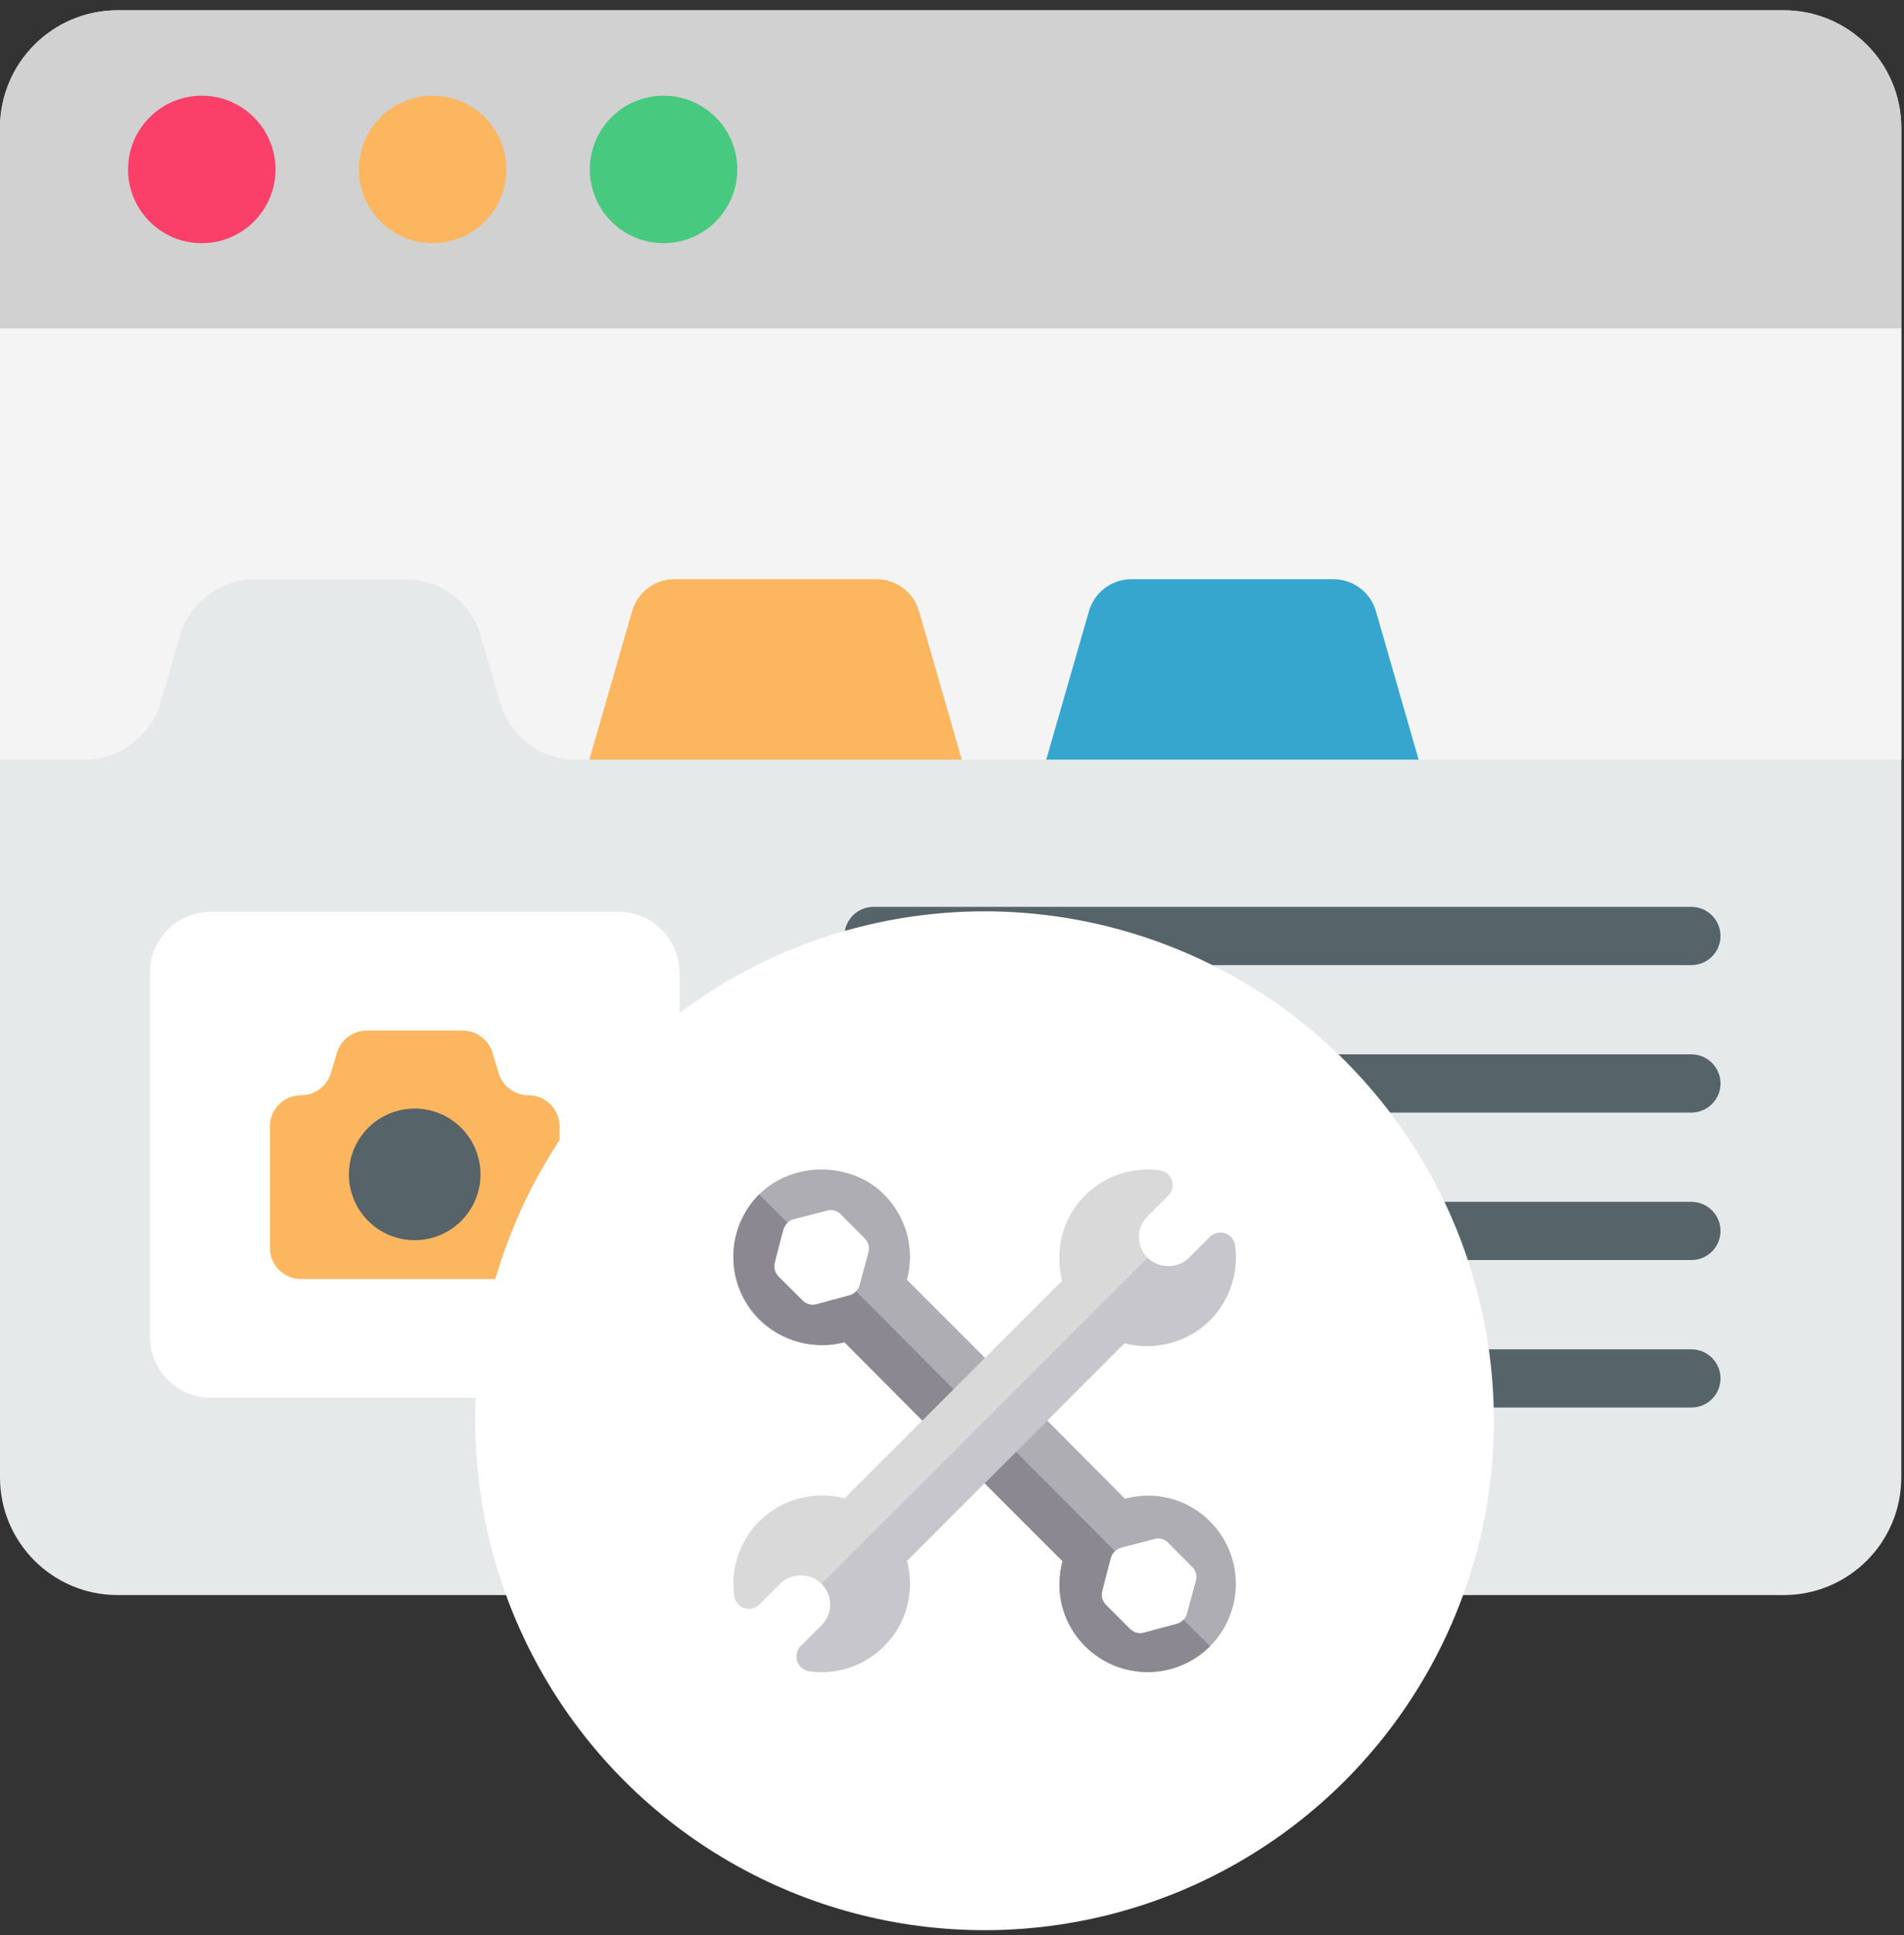 <svg width="124" height="126" viewBox="0 0 124 126" fill="none" xmlns="http://www.w3.org/2000/svg">
<rect x="0" y="0" width="124" height="126" fill="#333333" stroke="none"/>
<path d="M123.823 8.33V96.191C123.823 100.421 120.394 103.851 116.164 103.851H7.657C3.429 103.851 0 100.422 0 96.191V8.33C0 4.1 3.429 0.67 7.657 0.67H116.164C120.394 0.67 123.823 4.1 123.823 8.33Z" fill="#E5E9EA"/>
<path d="M123.823 8.33V21.392H0V8.33C0 4.1 3.429 0.67 7.657 0.67H116.164C120.394 0.67 123.823 4.1 123.823 8.33Z" fill="#D1D1D1"/>
<path d="M123.823 21.392V49.462H37.529C35.227 49.462 33.2 47.938 32.563 45.724L31.332 41.448C30.693 39.235 28.669 37.711 26.367 37.711H16.655C14.353 37.711 12.327 39.235 11.69 41.448L10.459 45.724C9.82 47.938 7.796 49.462 5.494 49.462H0V21.392H123.823Z" fill="#F4F4F4"/>
<path d="M57.093 37.712H43.926C42.647 37.712 41.522 38.558 41.168 39.788L38.381 49.462H62.639L59.852 39.788C59.498 38.559 58.373 37.712 57.093 37.712Z" fill="#FCB65F"/>
<path d="M86.847 37.712H73.68C72.401 37.712 71.276 38.558 70.921 39.788L68.135 49.462H92.393L89.606 39.788C89.252 38.559 88.126 37.712 86.847 37.712Z" fill="#36A6CE"/>
<path d="M9.764 72.442V63.344C9.764 61.144 11.546 59.362 13.746 59.362H40.273C42.473 59.362 44.256 61.144 44.256 63.344V87.028C44.256 89.228 42.473 91.011 40.273 91.011H13.746C11.547 91.011 9.764 89.228 9.764 87.028V78.76" fill="white"/>
<path d="M110.153 91.642H56.888C55.841 91.642 54.992 90.794 54.992 89.747C54.992 88.7 55.841 87.852 56.888 87.852H110.153C111.2 87.852 112.049 88.7 112.049 89.747C112.049 90.794 111.2 91.642 110.153 91.642Z" fill="#566368"/>
<path d="M110.153 82.04H56.888C55.841 82.04 54.992 81.192 54.992 80.145C54.992 79.098 55.841 78.249 56.888 78.249H110.153C111.2 78.249 112.049 79.098 112.049 80.145C112.049 81.192 111.2 82.04 110.153 82.04Z" fill="#566368"/>
<path d="M110.153 72.438H56.888C55.841 72.438 54.992 71.59 54.992 70.543C54.992 69.496 55.841 68.647 56.888 68.647H110.153C111.2 68.647 112.049 69.496 112.049 70.543C112.049 71.59 111.2 72.438 110.153 72.438Z" fill="#566368"/>
<path d="M110.153 62.836H56.888C55.841 62.836 54.992 61.987 54.992 60.941C54.992 59.894 55.841 59.045 56.888 59.045H110.153C111.2 59.045 112.049 59.894 112.049 60.941C112.049 61.987 111.2 62.836 110.153 62.836Z" fill="#566368"/>
<path d="M13.141 15.833C15.793 15.833 17.942 13.684 17.942 11.032C17.942 8.38 15.793 6.231 13.141 6.231C10.489 6.231 8.34 8.38 8.34 11.032C8.34 13.684 10.489 15.833 13.141 15.833Z" fill="#FA3F68"/>
<path d="M43.215 15.833C45.867 15.833 48.017 13.684 48.017 11.032C48.017 8.38 45.867 6.231 43.215 6.231C40.564 6.231 38.414 8.38 38.414 11.032C38.414 13.684 40.564 15.833 43.215 15.833Z" fill="#47C97F"/>
<path d="M28.178 15.833C30.83 15.833 32.98 13.684 32.98 11.032C32.98 8.38 30.83 6.231 28.178 6.231C25.527 6.231 23.377 8.38 23.377 11.032C23.377 13.684 25.527 15.833 28.178 15.833Z" fill="#FCB65F"/>
<path d="M32.473 69.866L32.077 68.546C31.819 67.688 31.03 67.1 30.134 67.1H23.887C22.991 67.1 22.201 67.688 21.944 68.546L21.547 69.866C21.29 70.724 20.5 71.312 19.605 71.312C18.484 71.312 17.576 72.22 17.576 73.34V81.245C17.576 82.365 18.484 83.273 19.605 83.273H34.416C35.536 83.273 36.444 82.365 36.444 81.245V73.34C36.444 72.22 35.536 71.312 34.416 71.312C33.52 71.312 32.73 70.724 32.473 69.866Z" fill="#FCB65F"/>
<path d="M27.007 80.746C29.373 80.746 31.292 78.827 31.292 76.461C31.292 74.095 29.373 72.177 27.007 72.177C24.641 72.177 22.723 74.095 22.723 76.461C22.723 78.827 24.641 80.746 27.007 80.746Z" fill="#566368"/>
<circle cx="64.122" cy="92.503" r="33.167" fill="white"/>
<g clip-path="url(#clip0)">
<path d="M78.802 99.054C77.421 97.673 75.408 97.022 73.26 97.578C68.39 92.688 63.958 88.198 59.068 83.328C59.337 82.331 59.317 81.295 59.068 80.336C58.8 79.377 58.301 78.496 57.572 77.767C55.406 75.6 51.609 75.6 49.442 77.767C47.199 80.01 47.199 83.653 49.442 85.897C50.88 87.335 53.028 87.91 55.003 87.393C59.873 92.282 64.306 96.772 69.195 101.643C68.639 103.79 69.291 105.803 70.672 107.184C72.915 109.427 76.559 109.427 78.802 107.184C81.046 104.941 81.045 101.297 78.802 99.054ZM55.31 84.344C55.137 84.401 53.431 84.842 53.181 84.919C52.855 85.015 52.51 84.919 52.261 84.67C52.108 84.516 50.9 83.308 50.708 83.117C50.459 82.867 50.363 82.522 50.459 82.196C50.497 82.005 51.015 80.049 51.015 80.049C51.072 79.876 51.168 79.723 51.283 79.608C51.398 79.512 51.532 79.416 51.705 79.378C51.897 79.339 53.833 78.822 53.852 78.822C54.178 78.726 54.505 78.822 54.754 79.052C54.907 79.224 56.115 80.432 56.307 80.624C56.556 80.854 56.652 81.218 56.556 81.544C56.499 81.717 56.058 83.424 55.981 83.673C55.943 83.826 55.866 83.96 55.751 84.075C55.636 84.21 55.482 84.305 55.31 84.344ZM76.635 105.727C76.463 105.784 74.756 106.225 74.507 106.302C74.181 106.398 73.836 106.302 73.587 106.053C73.433 105.899 72.225 104.691 72.033 104.5C71.784 104.25 71.688 103.905 71.784 103.579C71.822 103.388 72.34 101.432 72.34 101.432C72.398 101.259 72.474 101.125 72.589 101.01L72.609 100.991C72.724 100.895 72.858 100.818 73.03 100.761C73.222 100.722 75.159 100.205 75.178 100.205C75.504 100.109 75.83 100.205 76.079 100.435C76.233 100.607 77.441 101.815 77.632 102.007C77.882 102.237 77.978 102.601 77.882 102.927C77.824 103.1 77.383 104.806 77.306 105.056C77.268 105.209 77.191 105.343 77.076 105.458C76.961 105.593 76.808 105.688 76.635 105.727Z" fill="#AEADB3"/>
<path d="M78.802 107.183C76.559 109.426 72.915 109.426 70.672 107.183C69.291 105.802 68.639 103.789 69.195 101.642C64.306 96.771 59.873 92.281 55.003 87.392C53.028 87.909 50.88 87.334 49.442 85.896C47.199 83.653 47.199 80.009 49.442 77.766L51.283 79.607C51.168 79.722 51.072 79.875 51.015 80.048C51.015 80.048 50.497 82.004 50.459 82.195C50.363 82.521 50.459 82.866 50.708 83.115C50.9 83.307 52.108 84.515 52.261 84.669C52.51 84.918 52.855 85.014 53.181 84.918C53.431 84.841 55.137 84.4 55.31 84.343C55.482 84.304 55.636 84.209 55.751 84.074L72.609 100.99L72.59 101.009C72.474 101.124 72.398 101.258 72.34 101.431C72.34 101.431 71.822 103.387 71.784 103.578C71.688 103.904 71.784 104.249 72.034 104.499C72.225 104.69 73.433 105.898 73.587 106.052C73.836 106.301 74.181 106.397 74.507 106.301C74.756 106.224 76.463 105.783 76.635 105.726C76.808 105.687 76.961 105.591 77.076 105.457L78.802 107.183Z" fill="#8B8892"/>
<path d="M80.43 81.087C80.373 80.723 80.123 80.416 79.778 80.301C79.433 80.186 79.069 80.281 78.8 80.531L77.439 81.892C76.729 82.621 75.464 82.621 74.735 81.892C73.987 81.144 73.987 79.936 74.735 79.189L76.096 77.827C76.346 77.578 76.442 77.194 76.327 76.849C76.212 76.504 75.905 76.255 75.54 76.197C73.757 75.948 71.955 76.543 70.67 77.827C69.213 79.265 68.657 81.394 69.174 83.388L55.005 97.554C53.03 97.036 50.882 97.611 49.444 99.049C48.179 100.315 47.565 102.137 47.814 103.92C47.872 104.284 48.121 104.591 48.466 104.706C48.811 104.821 49.176 104.725 49.444 104.476L50.806 103.115C51.515 102.386 52.781 102.386 53.509 103.115C54.257 103.862 54.257 105.07 53.509 105.818L52.148 107.18C51.899 107.429 51.803 107.812 51.918 108.157C52.033 108.503 52.34 108.752 52.704 108.809C54.487 109.059 56.27 108.484 57.574 107.18C59.032 105.742 59.588 103.613 59.07 101.619L73.239 87.453C75.234 87.971 77.362 87.395 78.8 85.957C80.066 84.692 80.679 82.87 80.43 81.087Z" fill="#D9D9D9"/>
<path d="M78.8 85.957C77.362 87.395 75.233 87.97 73.239 87.452L59.07 101.618C59.587 103.612 59.031 105.741 57.574 107.179C56.27 108.483 54.487 109.058 52.704 108.809C52.339 108.751 52.033 108.502 51.917 108.157C51.802 107.812 51.898 107.428 52.148 107.179L53.509 105.818C54.257 105.07 54.257 103.862 53.509 103.114L74.735 81.892C75.463 82.62 76.729 82.62 77.438 81.892L78.8 80.53C79.068 80.281 79.433 80.185 79.778 80.3C80.123 80.415 80.372 80.722 80.43 81.086C80.679 82.87 80.065 84.691 78.8 85.957Z" fill="#C8C6CD"/>
</g>
<defs>
<clipPath id="clip0">
<rect width="32.725" height="32.725" fill="white" transform="translate(47.76 76.141)"/>
</clipPath>
</defs>
</svg>
